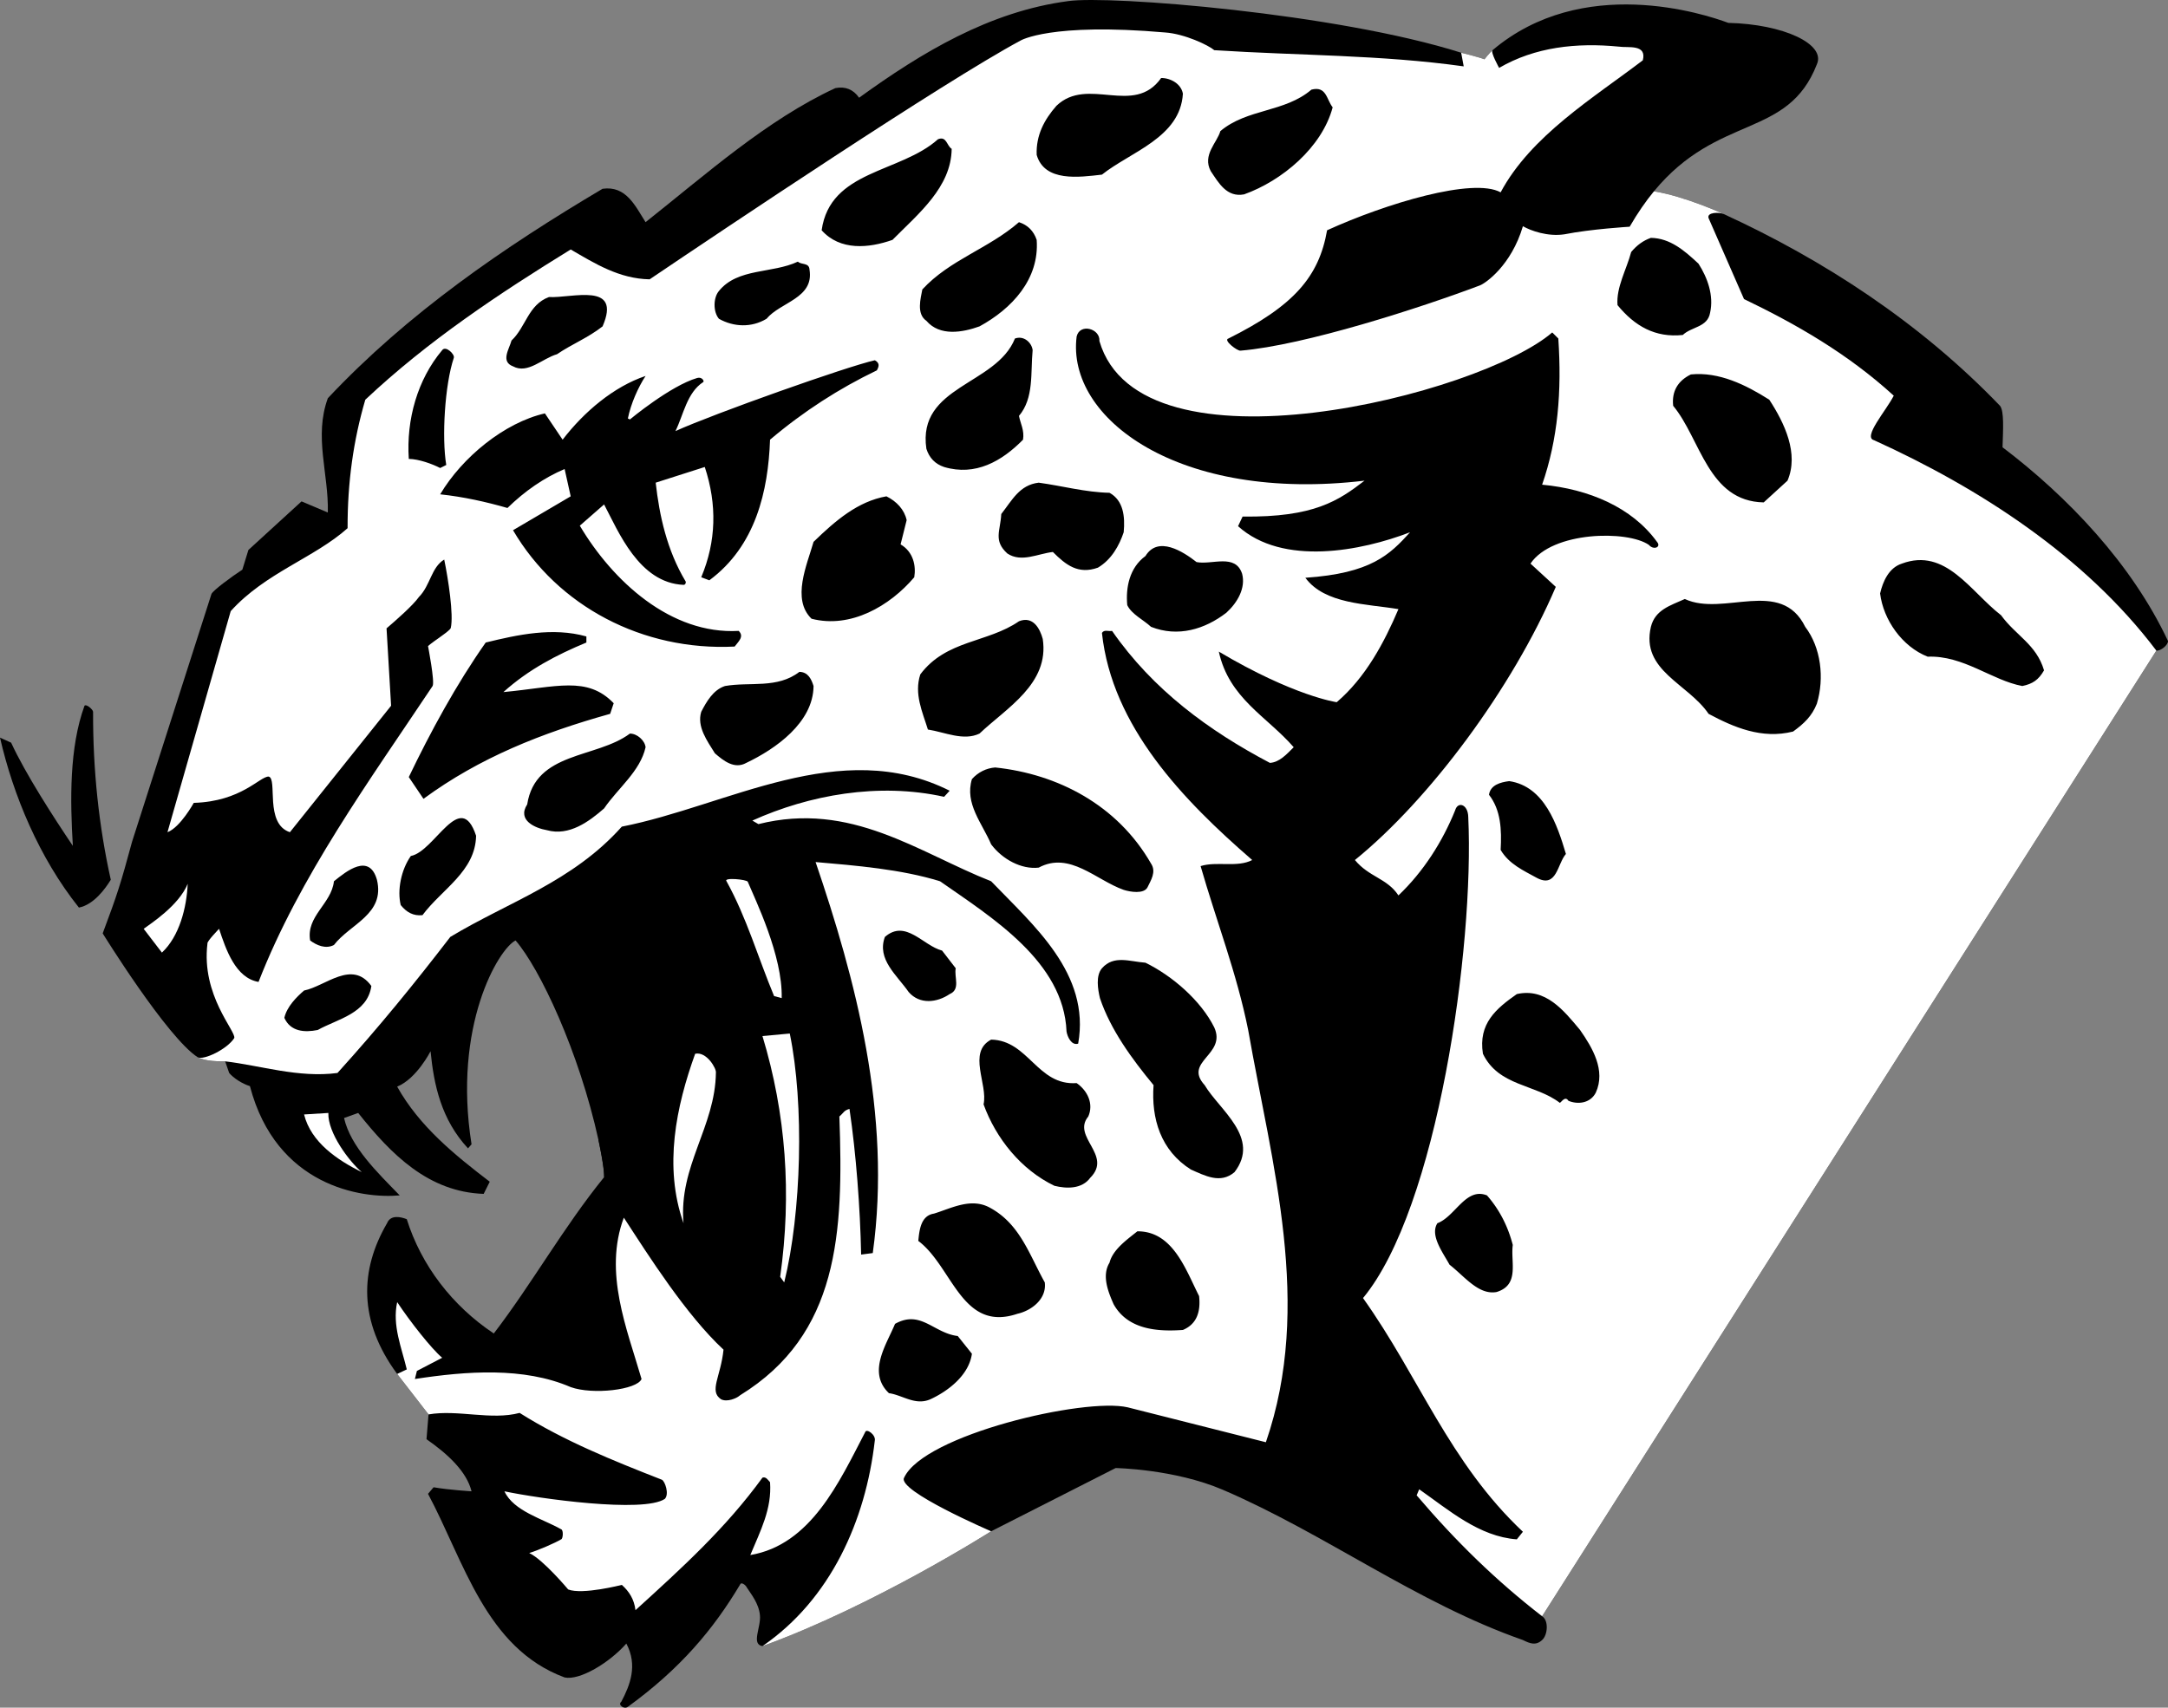 <svg xmlns="http://www.w3.org/2000/svg" width="428.501" height="337.594"><rect width="100%" height="100%" fill="#808080" stroke="none"/><path d="M195.898 302.722s-23.074 14.688-45.199 22.7c-2.289-.364-.258-3.727-.5-6.102-.219-2.371-1.812-4.25-2.601-5.5-.2-.461-1.102-1.137-1.301-.598-5.313 8.91-11.836 16.672-22.2 24.2-.773.573-2.058-.415-1.3-1 1.719-3.243 3.293-7.18 1-11.5-3.399 3.847-9.25 7.335-12.2 6.698-15.613-5.777-19.886-22.988-27-36.3l1.102-1.297c3.2.547 7.5.797 7.5.797-.957-3.883-4.64-7.336-8.902-10.297l.402-4.903-6.199-8c-7.715-10.46-7.375-20.585-2-29.8.719-1.766 2.79-1.227 3.898-.797 2.852 9.11 8.973 17.12 17.2 22.597 7.52-9.804 13.797-21.039 21.8-30.898.086-1.902-1.101-7.3-1.101-7.3-3.863-17.59-11.625-34.012-16.399-39.5-3.347 1.66-12.437 16.85-8.699 40.3l-.699.8c-5.29-5.69-6.75-12.55-7.402-19.202 0 0-2.723 5.414-6.598 7 4.39 7.863 11.41 13.535 18.297 18.8l-1.2 2.403c-10.906-.38-18.242-7.758-24.8-16l-2.797 1c1.324 5.734 6.61 10.773 11 15.297-7.563.695-24.414-1.825-29.602-21.598-1.562-.477-3.25-1.602-4.101-2.602l-.797-2.3c-4.031.093-5.402-.797-5.402-.797-6.067-3.89-18.801-24.5-18.801-24.5 2.902-7.738 3.555-9.809 5.8-18.102l15.7-49c.3-.71 4.125-3.523 6.101-4.8l1.2-3.899 10.5-9.602 5.199 2.2c.183-7.696-2.785-14.985 0-22.598 15.844-16.867 34.922-29.918 54.3-41.402 4.653-.664 6.454 3.386 8.5 6.601 11.903-9.426 23.962-20.226 37.5-26.5 1.942-.386 3.563.242 4.7 1.899 12.363-8.946 25.773-17.043 41.3-19.098 8.188-1.187 53.141 2.414 77.7 10.2 0 0 3.555.874 4.601 1.3 0 0 1.036-1.324 1.602-1.8 17.77-15.052 41.848-7.177 46.598-5.4 10.886.25 19.324 4.188 17.5 8.2-5.762 14.785-19.489 9.672-32.2 25.098 6.11.972 13.801 4.5 13.801 4.5 19.66 9.027 38.719 21.379 54.598 37.902.836 1.05.613 4.648.5 8.2 12.824 9.726 25.535 23 32.703 38.3.035.79-1.453 2.004-2.3 1.898L304.796 319.523c1.336.808 1.113 3.734 0 4.699-1.227 1.152-2.399.7-3.797 0-20.922-7.309-39.129-21.039-59.3-29.7-9.59-4.112-21.2-4.3-21.2-4.3l-24.602 12.5"/><path fill="#fff" d="M150.7 325.421c22.124-8.011 45.198-22.699 45.198-22.699s-18.687-8.04-17.199-10.602c3.91-8.46 35.637-15.886 44.2-13.898l27.3 6.898c9.36-27.156 1.172-54.878-3.5-81.5-2.262-11.265-6.308-21.617-9.402-32.398 3.183-1.008 7.234.344 10.203-1.2-13.59-11.777-27.719-26.359-29.703-44.902.453-.714 1.262-.265 2-.398 8.082 11.652 19.152 19.754 31.203 26.098 1.898-.137 3.25-1.664 4.7-3.098-5.231-6.04-12.79-9.637-14.802-18.902 14.836 8.816 23.301 10 23.301 10 5.711-4.875 9.399-11.805 12.2-18.399-6.31-1.058-14.544-.969-18.399-6.199 13.035-.887 16.68-4.578 20.7-9-9.602 3.703-25.169 6.762-34-1.2l.898-1.902c14.187.188 19-3.187 24.101-7.097-36.691 4.363-58.965-12.29-56.902-28.5.637-2.688 4.687-1.563 4.5.898 8.062 27.688 75.336 10.59 89.5-1.699l1.203 1.2c.7 10.413-.066 19.863-3.203 28.898 9.21.863 17.762 4.465 22.703 11.3.91 1.04-.664 1.715-1.602.602-4.238-2.937-19.09-2.71-23.398 3.7l5 4.6c-8.566 20.036-24.992 42.087-39.703 54 2.789 3.388 6.387 3.61 8.601 7 4.985-4.737 8.723-10.679 11.2-16.8.535-1.89 2.562-1.215 2.601 1.3 1.219 25.794-6.113 77.36-20.8 95.098 11.085 15.563 17.07 32.528 31.601 46.2l-1.203 1.5c-7.477-.547-13.461-5.813-19.297-9.899l-.5 1.2c7.863 9.234 15.738 16.882 24.797 23.902L426.199 128.62c-14.18-18.796-35.219-32.25-55.8-41.597-2.278-.574 2.378-5.82 3.898-8.801-9.168-8.36-19.34-14.164-29.598-19.102l-7-16c-.402-1.168 2.07-1.222 3-.8 0 0-7.691-3.528-13.8-4.5-1.598 1.937-3.211 4.257-4.801 7 0 0-7.637.453-12.899 1.5-3.289.504-6.664-.711-8.199-1.598-2.29 7.75-7.379 11.273-8.5 11.7-11.566 4.374-34.652 11.847-47.3 12.898-.602.14-3.528-2.11-2.403-2.399 12.937-6.46 17.887-12.199 19.5-21.398 11.664-5.313 28.875-10.488 34.3-7.5 5.981-11.18 18.313-18.649 28.102-26.102.828-3.258-2.93-2.426-4.699-2.699-8.422-.828-16.61.074-23.703 4.2 0 0-1.75-3.137-1.297-3.5-.566.476-1.602 1.8-1.602 1.8-1.046-.426-4.601-1.3-4.601-1.3l.5 2.698c-16.418-2.296-32.348-2.113-49.297-3.199-1.14-.984-5.867-3.234-9.703-3.5-22.711-1.984-28.598 1.602-28.598 1.602-15.265 8.203-58.597 37.27-73.3 47.199-5.997-.117-10.77-3.086-15.602-5.902-14.067 8.664-28.195 18.023-40.598 29.703-2.36 8.031-3.527 16.402-3.5 25.398-6.574 5.875-16.25 8.801-23.101 16.399l-12.5 43.703c2.543-.969 5.199-5.801 5.199-5.801 9.426-.277 13.027-5.227 14.8-5.2 1.825.423-.874 9.31 4.2 11l20-25-.899-15.3c1.813-1.55 5.211-4.52 6.399-6.2 2.277-2.304 2.433-5.859 5-7.402.793 3.832 1.887 10.926 1.3 13.5-.085.575-3.238 2.489-4.5 3.602 0 0 1.376 7.098.903 7.898-12.508 18.754-26.281 37.653-34.402 58.5-4.567-.777-6.457-6.445-7.801-10.5 0 0-2.434 2.5-2.297 2.903-1.262 10.285 5.71 17.375 5.297 18.699-1.387 2.184-6 4.41-7.2 3.8 0 0 1.372.891 5.403.798 6.89.804 14.54 3.324 22.2 2.3 8.359-9.238 15.292-17.789 22.3-26.898 11.441-6.906 24.129-10.867 33.898-21.8 20.922-4.098 43.153-17.958 64.801-7.102l-1.101 1.203c-12.989-2.88-26.668-.36-37.899 4.699l1.2.7c18.312-4.59 31.539 5.581 46 11.3 8.312 8.68 19.652 18.223 17.199 32.098-1.328.433-2.137-1.368-2.301-2.399-.559-13.816-14.777-22.547-25-29.699-7.688-2.39-16.688-3.11-24.598-3.8 7.797 22.898 15.11 49.831 11.301 77.3l-2.3.3c-.192-9.32-1-19.94-2.302-28.8-1.128.313-1.128.762-2 1.5.848 23.11-.117 43.09-19.601 55.098-.7.636-2.613 1.425-3.797.8-2.414-1.625-.05-4.437.5-9.8-7.414-6.899-14.75-18.489-19.703-26.098-4.047 10.852.633 22.012 3.5 31.898-.887 2.149-9.66 3.165-14 1.602-9.297-4.02-20.637-3.164-30.797-1.602l.398-1.597 5-2.602c-2.101-1.75-6.398-7.219-8.898-11-1.008 4.594.879 9.004 1.898 13.301l-1.898.898 6.2 8c5.796-1.003 12.41 1.204 18-.3 8.812 5.554 18.44 9.422 28.097 13.203.625.246 1.527 2.86.601 3.797-4.207 2.84-24.949-.063-31.699-1.5 1.797 3.914 7.582 5.445 11.2 7.5.5.125.386 1.925 0 2-1.188.715-4.563 2.175-6.301 2.703 2.75 1.273 7.699 7.199 7.699 7.199 2.773 1.11 10.601-.902 10.601-.902 1.438 1.277 2.45 2.851 2.7 5 9.425-8.563 17.863-16.258 25.101-26.2.68-.226 1.043.403 1.5.903.375 5.262-1.875 9.535-3.902 14.398 11.992-2.027 17.574-14.449 22.703-24.3.246-.813 2.16.539 1.898 1.699-1.808 15.804-8.738 31.351-22.199 40.601"/><path d="M233.797 18.523c-.516 8.683-10.328 11.472-16 16-4.496.512-11.336 1.504-12.899-3.903-.148-3.863 1.473-6.925 3.899-9.699 6.21-5.957 15.3 2.145 20.703-5.5 1.89-.008 3.96 1.164 4.297 3.102m29.601 2.699c-2.128 7.965-10.05 14.535-17.5 17.2-3.437.663-5.058-2.31-6.601-4.602-1.7-3.196 1.273-5.625 1.902-7.899 5.309-4.476 12.692-3.664 18-8.199 2.969-.777 2.969 1.922 4.2 3.5m-75.301 8.199c-.09 7.594-6.567 12.813-11.7 18-4.68 1.653-10.347 2.192-14-1.898 1.672-11.93 15.532-11.297 23-18 1.711-.68 1.711 1.3 2.7 1.898m16.8 18c.57 7.774-4.918 13.621-11.3 17.102-3.34 1.203-7.84 2.012-10.5-1.102-2.02-1.386-1.118-4.445-.801-6.199 5.441-5.898 13.094-8.059 19.101-13.3 1.73.562 2.903 1.734 3.5 3.5M335.7 52.12c1.8 2.805 3.058 6.313 2.3 9.7-.5 2.914-3.652 2.734-5.402 4.402-5.45.582-9.5-1.758-12.899-5.902-.289-3.504 1.778-7.016 2.7-10.5 1.148-1.375 2.41-2.278 3.898-2.797 3.82.07 6.613 2.504 9.402 5.097M160 53.32c.918 5.656-5.738 6.375-8.5 9.703-3 1.8-6.508 1.62-9.402 0-1.157-1.348-1.157-4.137 0-5.5 3.703-4.578 10.543-3.41 15.601-5.801.703.684 2.23.14 2.301 1.598m-40.902 11.203c-2.907 2.281-6.149 3.543-9 5.5-2.907.832-5.79 3.98-8.7 2.398-2.488-.937-.777-3.367-.3-5.101 2.851-2.676 3.304-7.086 7.402-8.598 4.54.254 14.441-3.078 10.598 5.8m85 4.7c-.43 4.512.293 9.46-2.7 13 .29 1.504 1.102 2.852.801 4.7-4.199 4.273-9.418 7.241-15.601 5.398-1.739-.586-2.91-1.754-3.5-3.598-1.84-12.469 13.82-12.559 17.5-21.8 1.812-.657 3.34.87 3.5 2.3M89.7 70.722c-1.802 5.375-2.4 15.793-1.5 21.2l-1.2.6c-1.516-.788-4.223-1.777-6.203-1.8-.516-7.809 1.734-15.727 6.601-21.5.711-.96 2.512.836 2.301 1.5m83.899 1.199c.218.5-.301 1.301-.301 1.301-7.426 3.57-14.445 8.07-21.098 13.7-.367 10.12-2.82 21.011-12 27.8l-1.601-.602c2.972-7.085 3.152-14.375.699-21.8l-9.7 3.101c.723 6.485 2.22 13.356 5.903 19.5.14.215-.027.719-.402.7-8.793-.376-12.88-10.567-15.7-15.899l-4.8 4.2c6.488 10.94 17.972 21.562 31.402 20.8 1.152 1.121-.066 2.113-.8 3.098-18.118.906-34.95-7.914-43.802-23l11.399-6.7-1.2-5.398c-4.046 1.71-7.827 4.32-11.3 7.7-4.266-1.22-8.676-2.208-13.297-2.7 4.352-7.336 12.719-14.18 20.7-16l3.5 5.2c4.25-5.536 10.12-10.49 16.398-12.602-1.461 2.226-2.914 5.48-3.5 8.402l.402.2s7.992-6.657 13.297-8.2c.965-.281 1.445.645 1.203.8-3.246 2.095-3.922 6.536-5.5 9.7 7.598-3.445 33.922-12.781 39.398-14 0 0 .555.238.7.7M349.7 79.023c3.007 4.613 5.89 10.64 3.597 16l-4.7 4.297c-11.007-.207-12.449-12.535-17.898-19.098-.312-2.887.95-4.957 3.5-6.2 5.551-.558 10.86 2.052 15.5 5M219.297 97.421c2.734 1.512 3.094 4.664 2.8 7.801-.878 2.621-2.41 5.414-5.097 7-3.879 1.383-6.313-.508-8.902-3.102-2.989.344-6.227 2.145-9 .301-2.809-2.566-1.368-4.457-1.2-7.8 2.172-2.778 3.61-5.747 7.399-6.2 4.672.633 9.172 1.895 14 2M179.2 102.82l-1.2 4.8c2.54 1.485 3.078 4.274 2.7 6.5-4.84 5.696-12.579 10.196-20.302 8.2-3.98-3.856-.918-10.606.399-15.2 4.355-4.226 8.762-8.007 14.402-9 2.012.993 3.54 2.614 4 4.7m57.301 8.3c3.078.594 7.668-1.746 9 2.301.738 2.793-.879 5.672-3.102 7.7-4.257 3.285-9.57 4.902-14.898 2.8-1.512-1.406-3.852-2.488-4.703-4.3-.317-3.407.402-7.368 3.601-9.7 2.473-4.058 7.422-.906 10.102 1.2m159 10.499c2.93 4.043 6.977 5.754 8.5 10.903-1.07 1.87-2.242 2.68-4.3 3.097-6.04-1.136-11.622-6.085-18.7-5.8-5.07-1.996-8.762-7.305-9.402-12.5.55-2.368 1.722-5.067 4.3-5.899 8.672-3.219 13.532 5.512 19.602 10.2m-38.703 2.3c3.113 4.082 3.832 10.114 2.3 15.2-.988 2.472-2.519 3.914-4.699 5.5-6.191 1.562-11.77-.868-16.699-3.5-4.07-6.008-13.43-8.528-11.402-17.2.851-3.386 3.82-4.195 6.703-5.5 7.648 3.555 18.988-4.277 23.797 5.5m-150.699 2.399c1.351 8.882-7.2 13.656-12.5 18.703-3.16 1.52-6.848-.278-10.2-.801-1.058-3.437-2.77-7.04-1.5-10.902 5.122-6.844 13.313-6.215 19.5-10.5 2.813-1.118 4.16 1.496 4.7 3.5m-90.2-.5v1.203c-5.828 2.422-11.406 5.3-16.398 9.797 10.512-.985 16.54-3.25 21.797 2.203l-.7 2.097c-13.585 3.805-25.812 8.665-36.898 16.801l-2.902-4.3c4.285-8.922 9.383-18.329 15.203-26.598 6.285-1.54 13.262-3.07 19.898-1.203m44.899 9.8c-.059 7.235-7.527 12.454-13.297 15.2-2.332 1.304-4.488-.407-6.203-1.899-1.527-2.469-3.598-5.258-2.7-8.199.993-1.918 2.344-4.348 4.7-5.102 4.933-.867 10.332.575 14.703-2.8 1.75.043 2.379 1.484 2.797 2.8m-142.399 5.102c-.039 11.492 1.133 22.563 3.5 33.2-1.062 1.738-3.355 4.933-6.3 5.5C7.742 169.581 2.609 157.205 0 145.82l2.2 1c2.843 6.16 8.331 14.664 12.198 20.402-.539-9-.718-19.418 2.301-27.7.313-.425 1.66.7 1.7 1.2m109.199 7c-1.059 4.762-5.47 8.094-8.2 12.098-2.937 2.562-6.898 5.535-11.3 4.3-2.258-.386-5.946-1.918-3.899-5.097 1.64-10.5 13.703-9.059 20.301-14 1.41-.008 2.941 1.34 3.098 2.699m99.902 23c1.098 1.652-.07 3.36-.703 4.7-.719 1.363-3.418.91-4.7.5-5.468-1.927-10.687-7.688-16.8-4.4-3.426.403-7.207-1.667-9.399-4.6-1.77-4.177-5.277-8.048-3.8-12.9 1.222-1.359 2.84-2.167 4.601-2.3 12.371 1.3 24.16 7.422 30.801 19m82-1.902c-1.703 1.933-1.79 6.882-5.8 4.703-2.56-1.418-5.442-2.68-7.102-5.5.222-4.02.043-7.89-2.301-10.903.273-1.937 2.254-2.476 4-2.699 6.98 1.031 9.5 8.684 11.203 14.399m-215.402-3.598c-.137 7.063-6.797 10.57-10.598 15.7-1.781.183-3.129-.54-4.3-2-.72-2.946.089-6.997 2-9.7 4.75-.898 9.792-13.406 12.898-4M74.5 173.921c1.64 6.824-5.29 8.711-8.5 12.899-1.648.855-3.45.043-4.703-.899-.817-4.816 4.223-7.246 4.703-11.699 2.492-2.027 6.992-5.629 8.5-.3"/><path fill="#fff" d="M147.797 174.32c1.492 3.59 6.914 14.613 6.703 23l-1.5-.399c-3.148-7.539-5.398-15.457-9.402-22.699-.7-.812 4.023-.363 4.199.098M32 188.32l-3.602-4.7c1.325-.988 6.95-4.585 8.7-8.898-.196 4.672-1.637 10.387-5.098 13.598"/><path d="M188.898 191.421c-.347 1.742 1 4.172-1.199 5.102-2.48 1.68-5.898 2.129-8.101-.403-2.297-3.316-6.348-6.468-4.7-10.898 4.11-3.578 7.532 1.73 11.301 2.7l2.7 3.5M240 203.12c2.46 5.434-6.18 6.692-1.902 11.403 2.922 4.922 11.113 10.41 5.902 17.199-2.8 2.39-5.86.68-8.602-.5-5.988-3.77-7.878-10.07-7.398-16.7-4.262-5.16-8.492-10.917-10.602-17.202-.41-1.727-.859-4.426.399-5.899 2.344-2.668 5.492-1.316 8.601-1.101 5.262 2.574 10.93 7.433 13.602 12.8m-166.602-8.199c-.77 5.442-6.707 6.524-10.601 8.7-2.586.523-5.375.343-6.598-2.399.5-2.207 2.39-4.098 3.899-5.402 4.254-.856 9.472-6.168 13.3-.899m238.899 8.699c2.43 3.493 5.133 7.993 3.101 12.403-1.12 2.16-3.64 2.34-5.398 1.597-.672-1.058-1.39.293-1.703.403-4.82-3.711-12.11-3.258-15.2-9.703-.956-5.977 2.641-8.946 6.7-11.797 5.664-1.29 9.262 3.21 12.5 7.097"/><path fill="#fff" d="M156.098 204.32c2.886 13.976 2.304 35.465-1.098 49.203l-.8-1.102c2.312-16.418 1.14-32.258-3.5-47.601l5.398-.5"/><path d="M212.797 214.12c2.21 1.543 3.383 4.153 2.3 6.602-3.327 4.031 4.864 7.633.403 12.098-1.66 2.285-4.719 2.195-7.102 1.601-6.617-3.187-11.57-9.398-14-16.101.903-3.918-3.238-10.305 1.5-12.797 7.41.152 9.122 9.152 16.899 8.597"/><path fill="#fff" d="M141.5 212.023c-.133 10.773-7.398 18.492-6.402 29.797-3.97-11.215-1.446-23.098 2.3-33.5 2.282-.489 4.204 2.945 4.102 3.703m-76.602 8c-.132 3.953 4.133 9.59 6.602 11.699-4.809-2.379-10.031-5.89-11.402-11.402l4.8-.297"/><path d="M299 246.12c-.473 3.383 1.418 7.883-3.203 9.301-3.57.653-6.36-3.129-9.297-5.398-1.379-2.5-3.902-5.828-2.402-8.203 3.543-1.317 5.613-7.168 9.8-5.5 2.563 2.922 4.18 6.254 5.102 9.8m-92.5 7.403c.41 3.36-2.742 5.61-5.402 6.199-11.02 3.73-12.817-9.32-19.598-14.402.21-2.118.48-4.996 3.098-5.399 3.41-1.039 7.28-3.199 11-1.199 6 3.223 7.8 9.25 10.902 14.8m30.5 2.7c.328 3-.39 5.52-3.203 6.7-4.926.35-10.867-.009-13.7-5.102-1.038-2.375-2.386-5.618-.8-8.2.664-2.636 3.543-4.617 5.5-6.199 7.043-.039 9.562 7.614 12.203 12.801m-44.902 11.398c-.578 4.204-4.63 7.352-8.2 9-2.996 1.325-5.52-.835-8.199-1.199-4.34-4.136-.469-9.629 1.2-13.699 5.081-2.86 7.601 1.82 12.398 2.398l2.8 3.5m-73.8-42.199s1.187 5.399 1.101 7.301a75.175 75.175 0 0 1 3.899-4.5c3.785-12.828 3.332-27.32 9.402-39.102l-1.199-.8c-6.758 10.875-9.191 22.328-11.703 36.3l-1.5.801"/></svg>
